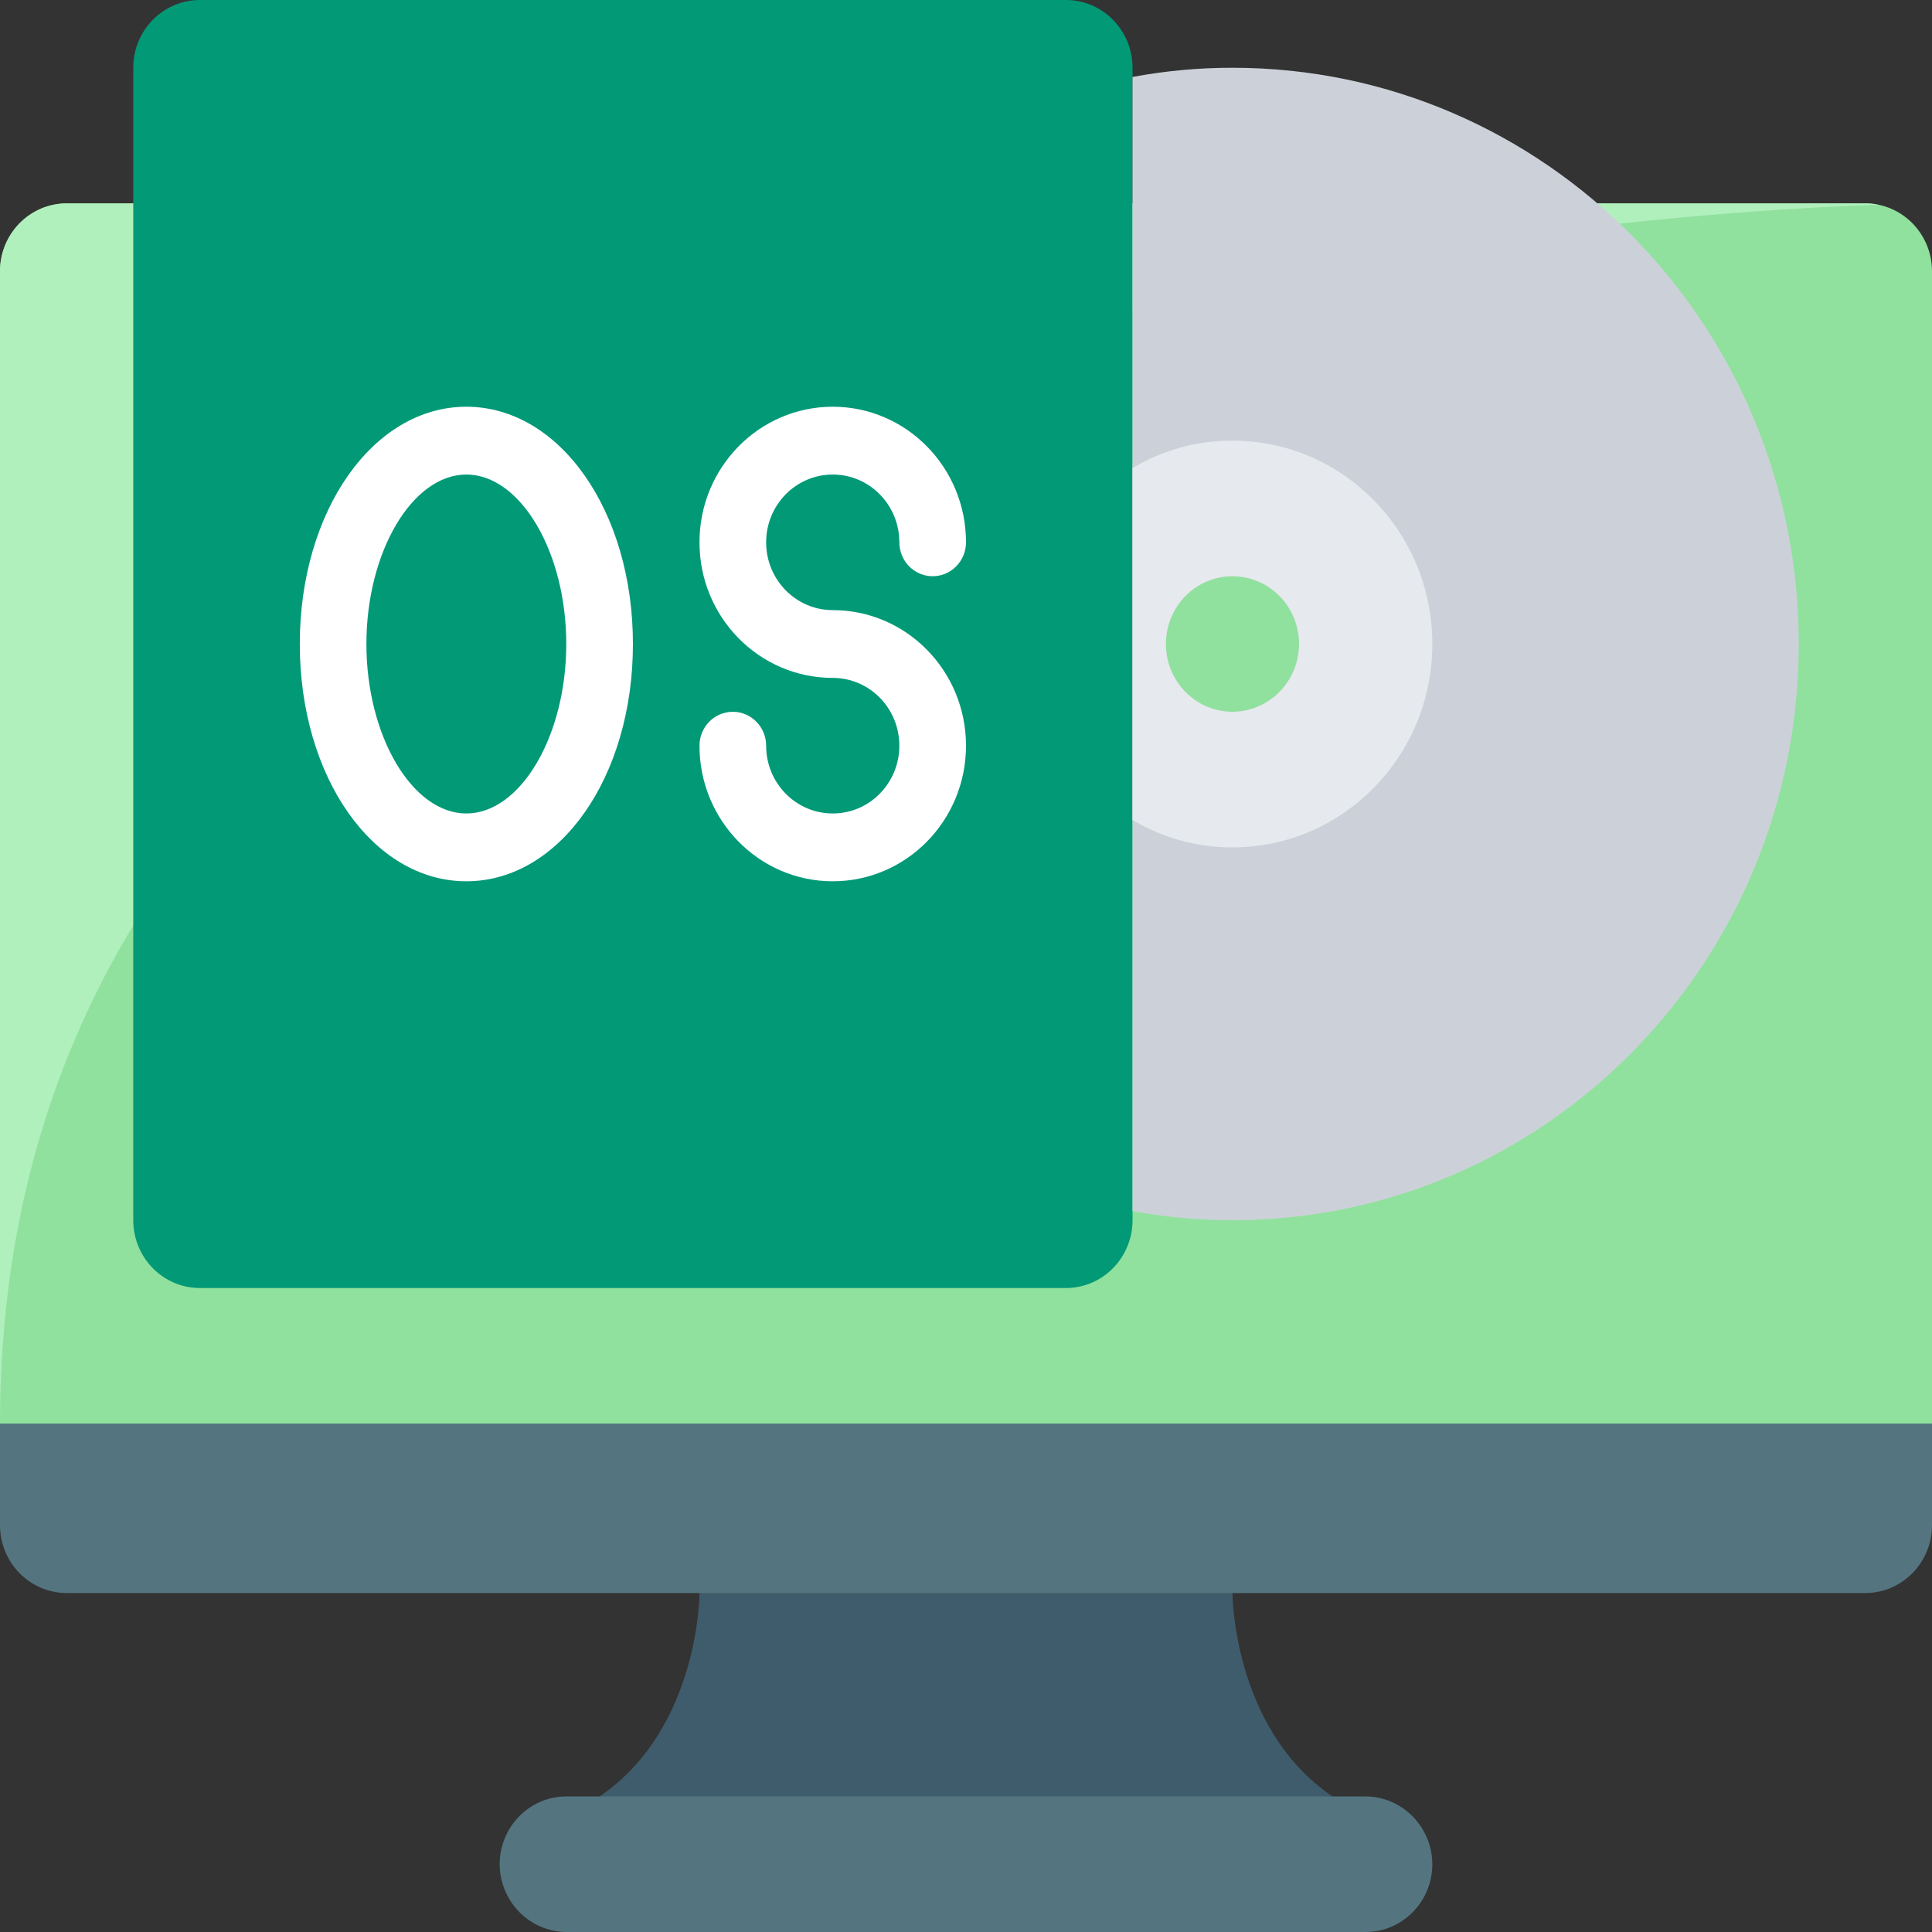 <?xml version="1.0" encoding="UTF-8"?> <svg xmlns="http://www.w3.org/2000/svg" xmlns:xlink="http://www.w3.org/1999/xlink" width="40" height="40" viewBox="0 0 40 40" fill="none"><rect x="0" y="0" width="40" height="40" fill="#333333" stroke="none"/><desc> Created with Pixso. </desc><g clip-path="url(#clip2_120)"><path d="M27.587 37.193L20 37.895L12.414 37.193C14.483 35.789 14.483 32.982 14.483 32.982L20 32.281L25.517 32.982C25.517 32.982 25.517 35.789 27.587 37.193Z" fill-rule="nonzero" fill="#3F5C6C"></path><path d="M29.655 38.596C29.653 39.371 29.037 39.998 28.276 40L11.724 40C10.965 39.994 10.35 39.369 10.345 38.596C10.347 37.822 10.963 37.195 11.724 37.193L28.276 37.193C29.035 37.199 29.649 37.824 29.655 38.596Z" fill-rule="nonzero" fill="#547580"></path><path d="M40 28.772L40 31.579C39.998 32.353 39.382 32.98 38.621 32.982L1.379 32.982C0.618 32.98 0.002 32.353 0 31.579L0 28.772L40 28.772Z" fill-rule="nonzero" fill="#547580"></path><path d="M40 5.614L40 29.474L0 29.474L0 5.614C0.002 4.84 0.618 4.213 1.379 4.211L38.621 4.211C39.382 4.213 39.998 4.84 40 5.614Z" fill-rule="nonzero" fill="#90E19D"></path><path d="M38.883 4.239C32.407 4.463 0 6.737 0 29.474L0 5.614C0.002 4.84 0.618 4.213 1.379 4.211L38.621 4.211C38.709 4.209 38.797 4.219 38.883 4.239Z" fill-rule="nonzero" fill="#B0F0BD"></path><path d="M22.069 0L4.138 0C3.376 0 2.759 0.628 2.759 1.404L2.759 25.263C2.759 26.038 3.376 26.667 4.138 26.667L22.069 26.667C22.831 26.667 23.448 26.038 23.448 25.263L23.448 1.404C23.448 0.628 22.831 0 22.069 0Z" fill-rule="nonzero" fill="#029977"></path><path d="M25.517 1.403C24.823 1.402 24.131 1.466 23.448 1.593L23.448 25.074C24.131 25.201 24.823 25.264 25.517 25.263C31.992 25.263 37.241 19.922 37.241 13.333C37.241 6.745 31.992 1.403 25.517 1.403ZM25.517 14.737C24.755 14.737 24.138 14.108 24.138 13.333C24.138 12.558 24.755 11.93 25.517 11.93C26.279 11.93 26.896 12.558 26.896 13.333C26.894 14.107 26.278 14.735 25.517 14.737Z" fill-rule="nonzero" fill="#CCD1D9"></path><path d="M25.517 9.123C24.79 9.119 24.075 9.316 23.448 9.691L23.448 16.976C24.075 17.351 24.79 17.547 25.517 17.544C27.802 17.544 29.655 15.659 29.655 13.333C29.655 11.008 27.802 9.123 25.517 9.123ZM25.517 14.737C24.755 14.737 24.138 14.108 24.138 13.333C24.138 12.558 24.755 11.93 25.517 11.93C26.279 11.93 26.896 12.558 26.896 13.333C26.894 14.108 26.278 14.735 25.517 14.737Z" fill-rule="nonzero" fill="#E6E9ED"></path><path d="M9.655 18.246C7.724 18.246 6.207 16.088 6.207 13.333C6.207 10.579 7.724 8.421 9.655 8.421C11.586 8.421 13.104 10.579 13.104 13.333C13.104 16.088 11.586 18.246 9.655 18.246ZM9.655 9.825C8.534 9.825 7.586 11.431 7.586 13.333C7.586 15.235 8.534 16.842 9.655 16.842C10.777 16.842 11.724 15.235 11.724 13.333C11.724 11.431 10.777 9.825 9.655 9.825Z" fill-rule="nonzero" fill="#FFFFFF"></path><path d="M17.241 18.246C15.717 18.246 14.482 16.989 14.482 15.439C14.482 15.051 14.791 14.737 15.172 14.737C15.553 14.737 15.862 15.051 15.862 15.439C15.862 16.214 16.479 16.842 17.241 16.842C18.003 16.842 18.62 16.214 18.62 15.439C18.62 14.663 18.003 14.035 17.241 14.035C15.717 14.035 14.482 12.778 14.482 11.228C14.482 9.678 15.717 8.421 17.241 8.421C18.765 8.421 20 9.678 20 11.228C20 11.616 19.691 11.93 19.31 11.93C18.929 11.93 18.62 11.616 18.62 11.228C18.62 10.453 18.003 9.825 17.241 9.825C16.479 9.825 15.862 10.453 15.862 11.228C15.862 12.003 16.479 12.632 17.241 12.632C18.765 12.632 20 13.888 20 15.439C20 16.989 18.765 18.246 17.241 18.246Z" fill-rule="nonzero" fill="#FFFFFF"></path></g><defs><clipPath id="clip2_120"><rect width="40" height="40" fill="white"></rect></clipPath></defs></svg> 